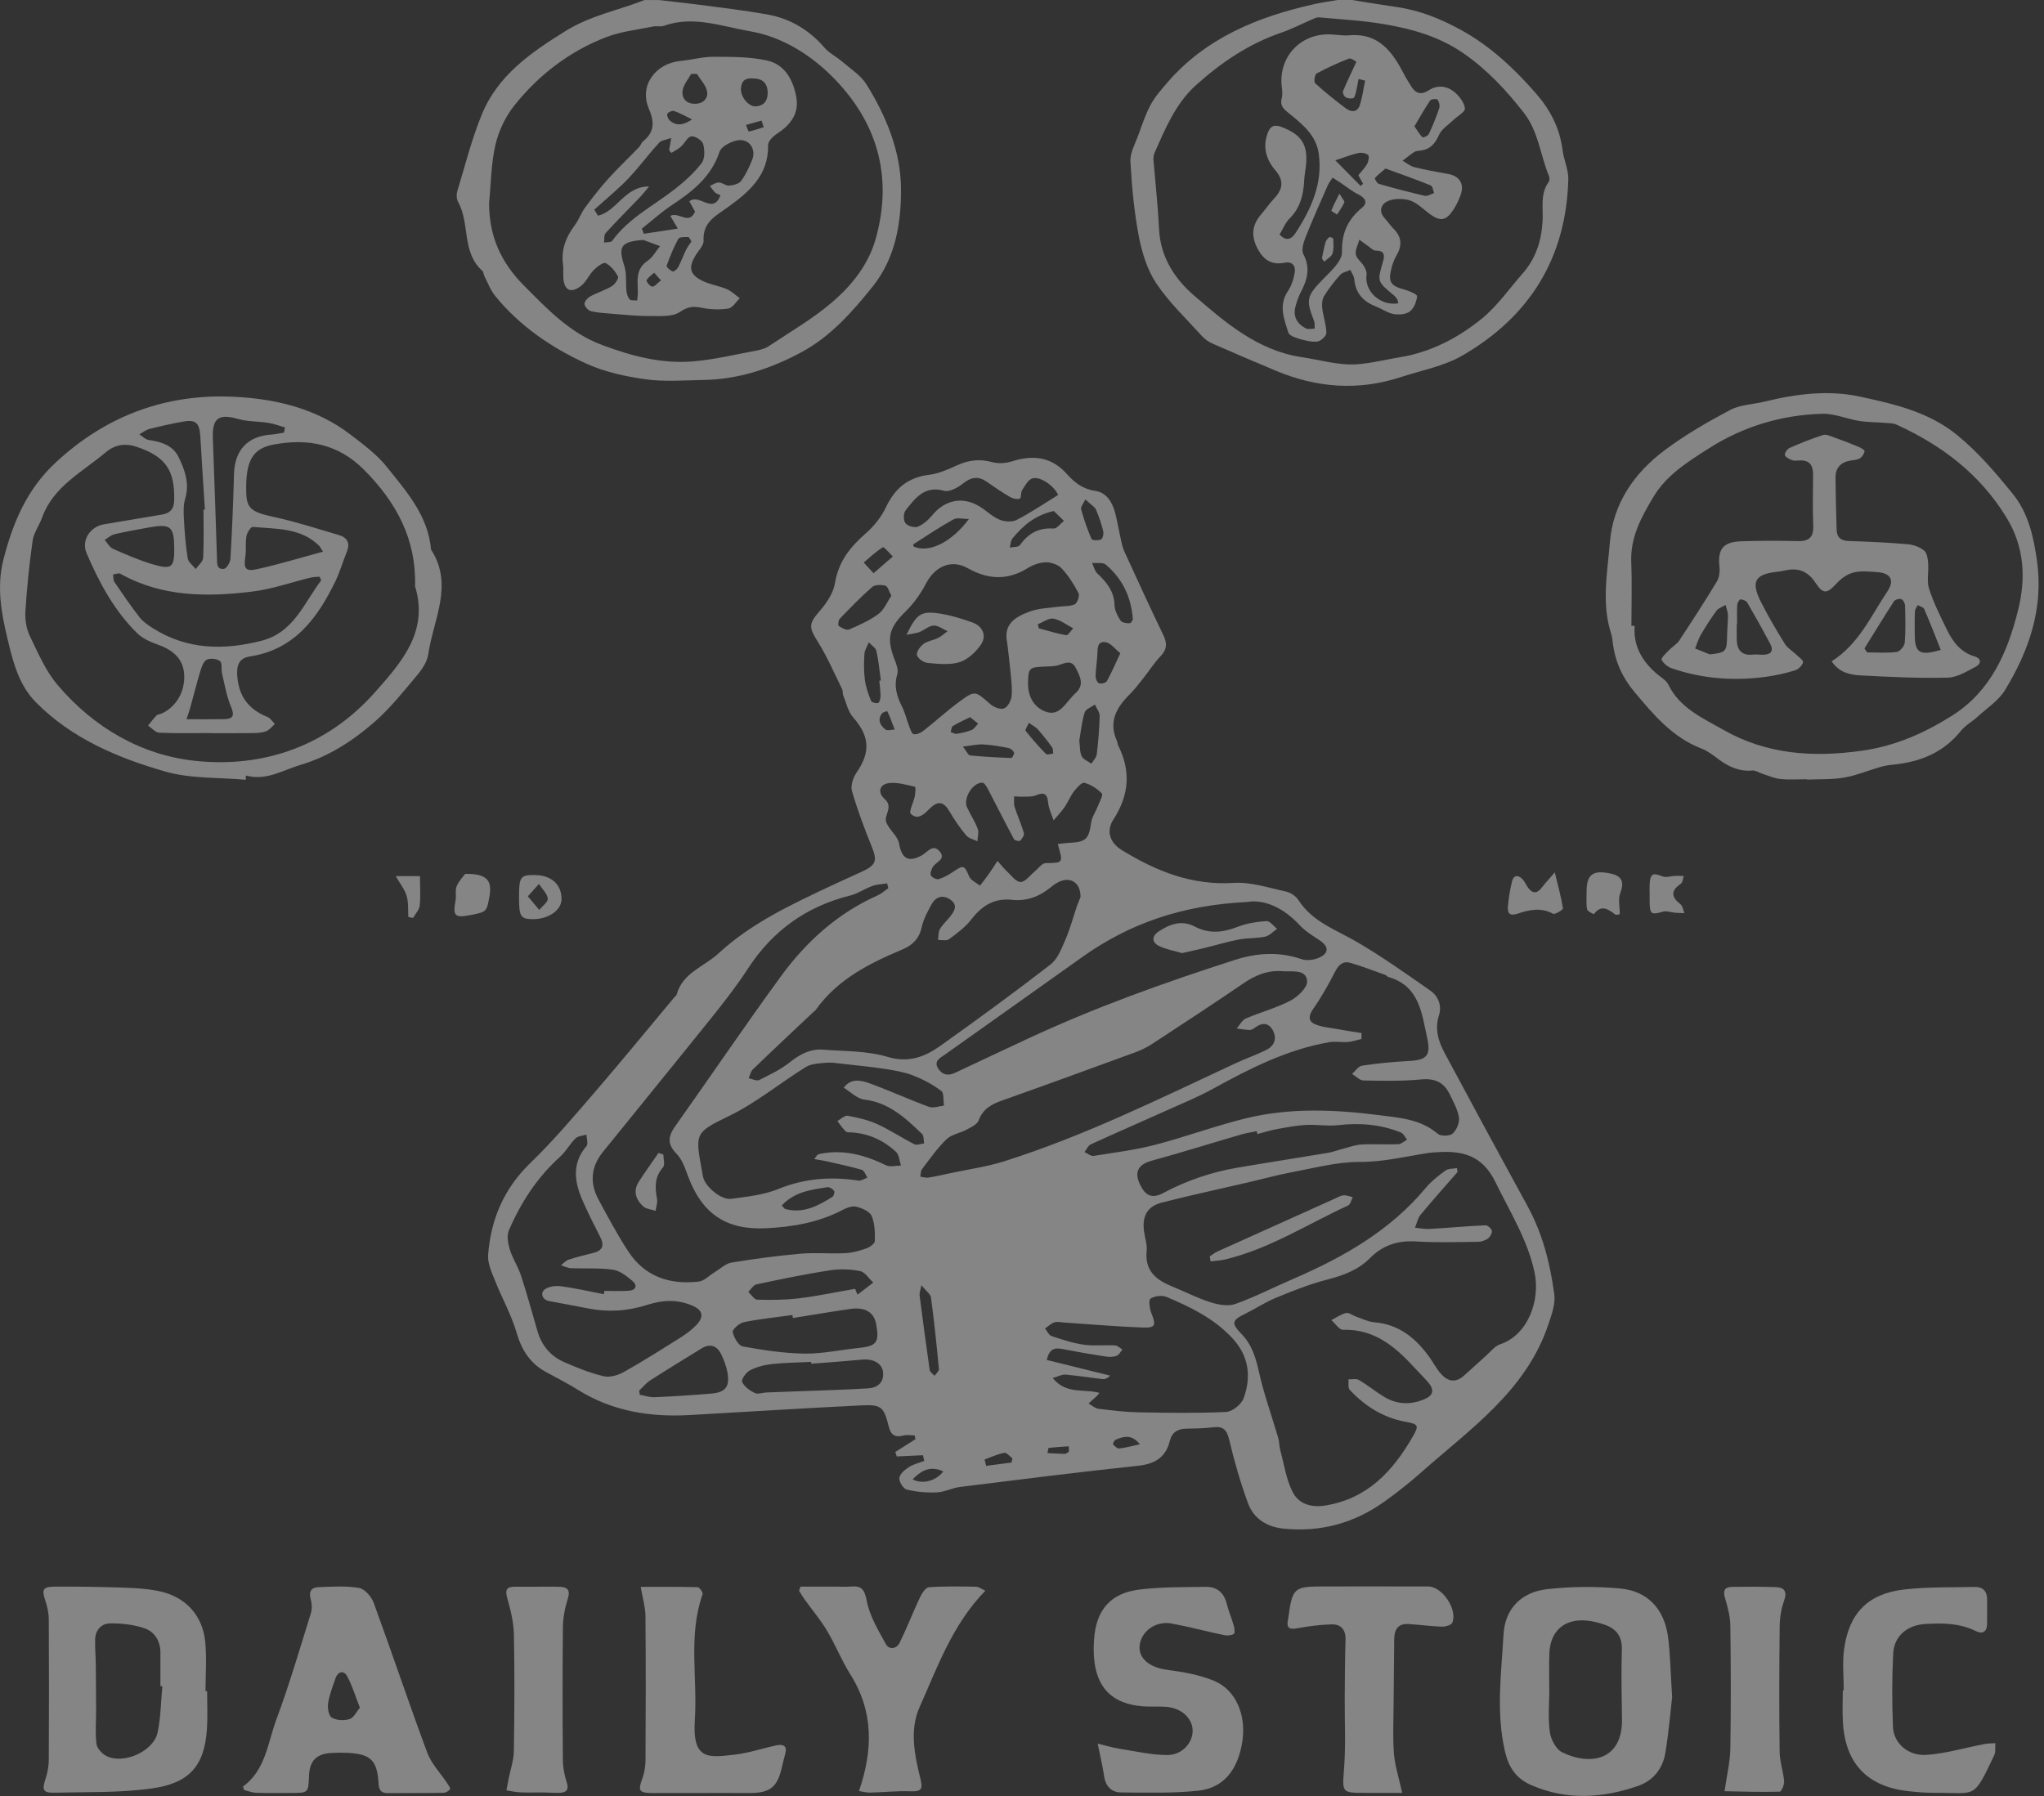 <svg width="66" height="58" viewBox="0 0 66 58" fill="none" xmlns="http://www.w3.org/2000/svg">
<rect x="0" y="0" width="66" height="58" fill="#333333" stroke="none"/>
<g opacity="0.4">
<g clip-path="url(#clip0)">
<path d="M30.847 23.695C30.797 23.685 30.744 23.657 30.694 23.642C30.745 23.657 30.798 23.685 30.847 23.695Z" fill="white"/>
<path d="M33.942 24.346C33.965 24.342 33.987 24.338 34.007 24.337C34.004 24.32 34.003 24.301 34.003 24.284C34.004 24.303 34.006 24.32 34.007 24.337C33.987 24.34 33.965 24.343 33.942 24.346Z" fill="white"/>
<path d="M31.583 26.963C31.575 27.032 31.561 27.103 31.558 27.17C31.561 27.103 31.575 27.032 31.583 26.963Z" fill="white"/>
<path d="M30.134 44.388C30.151 44.403 30.167 44.417 30.181 44.433C30.187 44.424 30.194 44.414 30.201 44.405C30.194 44.414 30.187 44.424 30.181 44.433C30.167 44.417 30.15 44.402 30.134 44.388Z" fill="white"/>
<path d="M31.909 28.244C32.012 28.099 32.107 27.948 32.205 27.8C32.107 27.948 32.012 28.098 31.909 28.244Z" fill="white"/>
<path d="M30.387 30.357C30.354 30.356 30.323 30.354 30.293 30.354C30.301 30.297 30.301 30.234 30.307 30.173C30.303 30.233 30.301 30.295 30.293 30.354C30.323 30.353 30.354 30.354 30.387 30.357Z" fill="white"/>
<path d="M30.263 44.319C30.251 44.335 30.237 44.351 30.223 44.369C30.237 44.351 30.25 44.335 30.263 44.319Z" fill="white"/>
<path d="M55.744 19.619C55.736 19.591 55.728 19.564 55.722 19.536C55.697 19.552 55.67 19.564 55.642 19.578C55.67 19.564 55.697 19.552 55.722 19.536C55.728 19.564 55.736 19.592 55.744 19.619Z" fill="white"/>
<path d="M50.017 55.61C50.015 55.553 50.013 55.497 50.012 55.44C50.013 55.496 50.015 55.553 50.017 55.61Z" fill="white"/>
<path d="M18.058 51.244C17.811 51.236 17.565 51.242 17.319 51.242C17.085 51.242 16.851 51.242 16.619 51.242C16.852 51.241 17.086 51.242 17.319 51.242C17.565 51.242 17.811 51.236 18.058 51.244Z" fill="white"/>
<path d="M53.267 28.544C53.261 28.647 53.266 28.751 53.266 28.854C53.266 28.945 53.264 29.035 53.266 29.126C53.264 29.035 53.266 28.945 53.266 28.854C53.267 28.751 53.263 28.647 53.267 28.544Z" fill="white"/>
<path d="M54.362 29.414C54.37 29.441 54.379 29.469 54.389 29.492C54.379 29.469 54.37 29.442 54.362 29.414Z" fill="white"/>
<path d="M15.572 8.744C15.614 8.782 15.613 8.866 15.643 8.924C15.755 9.139 15.841 9.377 15.992 9.561C16.788 10.536 17.811 11.233 18.939 11.746C19.531 12.014 20.199 12.161 20.849 12.249C21.459 12.334 22.087 12.281 22.707 12.271C23.847 12.254 24.908 11.9 25.892 11.367C26.824 10.862 27.526 10.068 28.185 9.245C28.927 8.315 29.101 7.179 29.093 6.083C29.083 4.89 28.617 3.75 27.978 2.725C27.795 2.432 27.468 2.227 27.197 1.993C27.013 1.834 26.779 1.721 26.623 1.54C26.128 0.965 25.514 0.599 24.775 0.466C24.049 0.337 23.312 0.251 22.58 0.154C22.148 0.097 21.714 0.053 21.281 0.001C21.125 0.001 20.969 0.001 20.813 0.001C19.965 0.335 19.07 0.499 18.262 1.001C17.13 1.704 16.071 2.437 15.554 3.705C15.228 4.505 15.016 5.35 14.765 6.179C14.733 6.282 14.741 6.429 14.793 6.522C15.179 7.218 14.902 8.147 15.572 8.744ZM15.998 4.675C16.102 4.224 16.324 3.762 16.612 3.401C17.404 2.411 18.399 1.648 19.59 1.194C20.065 1.013 20.587 0.96 21.089 0.856C21.201 0.833 21.332 0.872 21.437 0.834C22.389 0.493 23.312 0.856 24.22 1.01C25.213 1.179 26.116 1.731 26.824 2.426C28.315 3.889 28.856 5.687 28.268 7.739C28.037 8.545 27.51 9.206 26.894 9.739C26.263 10.286 25.523 10.71 24.825 11.178C24.721 11.248 24.59 11.29 24.463 11.314C23.776 11.442 23.091 11.609 22.399 11.669C21.376 11.76 20.401 11.501 19.442 11.142C18.396 10.751 17.676 9.985 16.913 9.217C16.16 8.456 15.795 7.614 15.792 6.568C15.854 5.936 15.856 5.289 15.998 4.675Z" fill="white"/>
<path d="M37.341 9.159C37.756 9.775 38.308 10.297 38.81 10.852C38.902 10.955 39.027 11.041 39.153 11.097C39.83 11.395 40.51 11.685 41.191 11.97C42.513 12.526 43.86 12.629 45.234 12.178C45.897 11.96 46.614 11.83 47.207 11.489C49.386 10.235 50.573 8.333 50.64 5.791C50.648 5.479 50.495 5.167 50.455 4.849C50.366 4.14 50.057 3.543 49.592 3.013C48.889 2.209 48.125 1.491 47.177 0.968C46.519 0.607 45.845 0.334 45.103 0.228C44.62 0.159 44.138 0.076 43.655 0C43.499 0 43.343 0 43.187 0C42.936 0.044 42.682 0.078 42.434 0.134C40.619 0.54 38.946 1.216 37.69 2.669C37.499 2.892 37.297 3.119 37.159 3.374C36.99 3.689 36.875 4.035 36.752 4.374C36.65 4.651 36.485 4.941 36.501 5.217C36.546 6.03 36.621 6.848 36.775 7.647C36.878 8.171 37.048 8.723 37.341 9.159ZM37.28 4.935C37.628 4.152 37.959 3.346 38.609 2.758C39.421 2.024 40.322 1.414 41.373 1.054C41.702 0.942 42.014 0.778 42.336 0.641C42.418 0.607 42.509 0.554 42.591 0.561C43.291 0.625 43.996 0.663 44.687 0.78C45.605 0.936 46.482 1.18 47.282 1.74C48.044 2.275 48.641 2.921 49.204 3.642C49.681 4.255 49.734 5.008 50.015 5.682C50.037 5.737 50.041 5.827 50.01 5.869C49.722 6.264 49.836 6.717 49.809 7.151C49.772 7.776 49.591 8.35 49.168 8.829C48.733 9.323 48.35 9.881 47.846 10.291C47.08 10.916 46.184 11.378 45.203 11.537C44.727 11.613 44.249 11.74 43.779 11.766C43.206 11.799 42.619 11.621 42.038 11.535C40.62 11.325 39.576 10.424 38.556 9.544C37.941 9.016 37.471 8.308 37.427 7.414C37.391 6.689 37.312 5.966 37.243 5.146C37.245 5.138 37.24 5.026 37.28 4.935Z" fill="white"/>
<path d="M50.187 41.796C50.054 40.804 49.811 39.838 49.321 38.946C48.425 37.309 47.536 35.667 46.655 34.022C46.451 33.641 46.318 33.245 46.463 32.791C46.563 32.481 46.444 32.172 46.185 31.991C45.412 31.451 44.64 30.903 43.826 30.426C43.147 30.028 42.379 29.777 41.922 29.062C41.84 28.932 41.664 28.822 41.511 28.789C40.956 28.669 40.385 28.477 39.831 28.513C38.486 28.599 37.335 28.134 36.233 27.46C35.837 27.219 35.706 26.844 35.954 26.461C36.46 25.68 36.521 24.9 36.106 24.075C36.083 24.03 36.085 23.972 36.064 23.925C35.788 23.314 36.046 22.853 36.471 22.43C36.635 22.268 36.775 22.081 36.92 21.9C37.104 21.669 37.262 21.413 37.466 21.201C37.683 20.978 37.694 20.777 37.561 20.504C37.129 19.613 36.719 18.708 36.304 17.808C36.256 17.704 36.23 17.587 36.203 17.473C36.135 17.169 36.085 16.86 36.007 16.559C35.916 16.215 35.727 15.903 35.361 15.852C34.962 15.795 34.697 15.583 34.45 15.309C33.955 14.752 33.357 14.681 32.676 14.899C32.48 14.961 32.238 14.98 32.043 14.925C31.628 14.81 31.257 14.861 30.875 15.039C30.596 15.169 30.3 15.296 29.999 15.334C29.322 15.418 28.899 15.766 28.611 16.374C28.461 16.689 28.226 16.988 27.962 17.219C27.457 17.66 27.074 18.131 26.961 18.83C26.91 19.149 26.692 19.474 26.47 19.73C26.11 20.144 26.11 20.253 26.409 20.729C26.713 21.212 26.939 21.746 27.194 22.26C27.222 22.315 27.201 22.393 27.225 22.45C27.323 22.692 27.381 22.976 27.544 23.163C28.079 23.768 28.117 24.287 27.657 24.951C27.546 25.112 27.46 25.374 27.51 25.547C27.686 26.155 27.909 26.752 28.148 27.34C28.33 27.792 28.294 27.936 27.838 28.146C27.507 28.298 27.177 28.446 26.848 28.6C25.558 29.208 24.267 29.805 23.197 30.792C22.733 31.221 22.042 31.412 21.849 32.118C21.839 32.152 21.799 32.177 21.774 32.207C20.933 33.212 20.104 34.229 19.248 35.222C18.561 36.019 17.882 36.827 17.127 37.556C16.271 38.383 15.85 39.376 15.761 40.524C15.739 40.795 15.878 41.09 15.984 41.358C16.206 41.919 16.511 42.456 16.678 43.031C16.842 43.593 17.11 44.021 17.618 44.302C17.971 44.497 18.332 44.676 18.672 44.89C19.776 45.577 20.988 45.769 22.259 45.699C24.113 45.596 25.965 45.474 27.819 45.386C28.461 45.354 28.539 45.435 28.697 46.069C28.767 46.346 28.901 46.429 29.172 46.36C29.286 46.331 29.413 46.355 29.534 46.355C29.542 46.396 29.551 46.437 29.559 46.479C29.342 46.616 29.125 46.753 28.909 46.89C28.924 46.939 28.94 46.987 28.956 47.035C29.238 47.023 29.52 47.009 29.802 46.996C29.816 47.057 29.829 47.12 29.843 47.18C29.674 47.244 29.492 47.285 29.344 47.382C29.214 47.466 29.051 47.603 29.04 47.731C29.027 47.852 29.169 48.08 29.28 48.106C29.595 48.181 29.929 48.211 30.253 48.195C30.507 48.183 30.752 48.05 31.008 48.019C32.913 47.782 34.818 47.541 36.728 47.339C37.279 47.282 37.639 47.077 37.773 46.533C37.845 46.245 38.037 46.142 38.317 46.137C38.603 46.133 38.89 46.129 39.17 46.093C39.499 46.051 39.615 46.178 39.691 46.499C39.855 47.19 40.053 47.876 40.296 48.542C40.479 49.042 40.901 49.309 41.436 49.365C42.637 49.49 43.73 49.19 44.707 48.49C45.108 48.203 45.498 47.896 45.866 47.57C47.459 46.156 49.276 44.927 49.998 42.766C50.105 42.453 50.229 42.106 50.187 41.796ZM43.605 31.095C43.987 31.206 44.36 31.352 44.735 31.486C44.771 31.499 44.796 31.541 44.831 31.552C45.831 31.839 45.908 32.72 46.084 33.526C46.209 34.095 46.065 34.235 45.484 34.265C44.982 34.29 44.478 34.34 43.981 34.415C43.862 34.432 43.766 34.589 43.658 34.681C43.781 34.756 43.903 34.892 44.028 34.893C44.65 34.906 45.276 34.918 45.894 34.859C46.338 34.817 46.627 34.959 46.811 35.339C46.929 35.584 47.071 35.834 47.11 36.094C47.133 36.259 47.029 36.498 46.901 36.612C46.808 36.694 46.521 36.697 46.424 36.615C45.87 36.141 45.202 36.099 44.529 36.013C43.09 35.83 41.653 35.77 40.235 36.114C39.245 36.356 38.283 36.716 37.296 36.972C36.646 37.14 35.974 37.224 35.31 37.329C35.221 37.343 35.116 37.249 35.018 37.206C35.085 37.121 35.135 36.997 35.222 36.956C36.035 36.584 36.855 36.228 37.67 35.862C38.177 35.634 38.695 35.423 39.18 35.155C40.365 34.5 41.567 33.894 42.916 33.657C43.112 33.623 43.321 33.666 43.522 33.651C43.67 33.638 43.815 33.587 43.962 33.554C43.962 33.49 43.962 33.426 43.964 33.362C43.703 33.32 43.441 33.281 43.181 33.233C42.933 33.188 42.669 33.172 42.446 33.069C42.242 32.974 42.25 32.801 42.398 32.589C42.668 32.204 42.9 31.789 43.115 31.369C43.229 31.146 43.377 31.029 43.605 31.095ZM45.434 36.805C45.34 36.856 45.247 36.947 45.152 36.952C44.757 36.967 44.361 36.939 43.967 36.961C43.753 36.973 43.542 37.054 43.332 37.108C43.184 37.145 43.039 37.204 42.889 37.229C41.907 37.393 40.923 37.544 39.941 37.712C39.106 37.856 38.316 38.126 37.563 38.526C37.182 38.729 36.969 38.608 36.794 38.216C36.621 37.826 36.774 37.597 37.192 37.483C38.152 37.221 39.103 36.922 40.059 36.643C40.229 36.593 40.407 36.566 40.58 36.531C40.588 36.562 40.596 36.593 40.603 36.624C40.812 36.569 41.018 36.502 41.229 36.464C41.542 36.406 41.857 36.347 42.173 36.329C42.518 36.311 42.869 36.376 43.21 36.336C43.909 36.255 44.584 36.312 45.236 36.574C45.32 36.607 45.368 36.725 45.434 36.805ZM40.27 29.129C40.826 29.035 41.442 29.314 41.968 29.88C42.15 30.077 42.392 30.22 42.616 30.371C42.911 30.57 42.917 30.786 42.587 30.93C42.423 31.001 42.192 31.033 42.029 30.976C41.305 30.727 40.589 30.771 39.885 30.997C37.6 31.73 35.344 32.537 33.167 33.554C32.394 33.916 31.62 34.276 30.849 34.641C30.629 34.745 30.445 34.728 30.303 34.521C30.131 34.27 30.353 34.17 30.502 34.064C31.981 33.01 33.467 31.965 34.943 30.909C36.474 29.818 38.174 29.232 40.27 29.129ZM28.566 25.804C28.323 25.588 28.399 25.323 28.719 25.288C28.99 25.259 29.275 25.349 29.55 25.41C29.568 25.415 29.559 25.616 29.537 25.72C29.498 25.917 29.338 26.214 29.409 26.282C29.646 26.509 29.858 26.275 30.03 26.105C30.301 25.839 30.484 25.901 30.663 26.211C30.819 26.48 30.998 26.738 31.196 26.977C31.237 27.025 31.296 27.058 31.361 27.086C31.427 27.114 31.497 27.137 31.56 27.169C31.563 27.102 31.577 27.03 31.584 26.961C31.592 26.893 31.594 26.827 31.572 26.77C31.482 26.528 31.334 26.31 31.226 26.074C31.093 25.782 31.407 25.268 31.722 25.276C31.786 25.277 31.862 25.411 31.907 25.497C32.186 26.03 32.456 26.57 32.742 27.102C32.765 27.144 32.913 27.177 32.94 27.15C33.003 27.086 33.081 26.969 33.061 26.901C32.978 26.617 32.854 26.345 32.763 26.063C32.729 25.957 32.749 25.834 32.745 25.719C32.849 25.722 32.953 25.733 33.058 25.728C33.184 25.723 33.323 25.736 33.435 25.689C33.691 25.581 33.816 25.611 33.844 25.921C33.861 26.116 33.959 26.303 34.02 26.494C34.14 26.35 34.273 26.213 34.379 26.06C34.489 25.901 34.558 25.712 34.676 25.56C34.767 25.441 34.932 25.257 35.015 25.28C35.222 25.337 35.428 25.468 35.578 25.625C35.626 25.677 35.501 25.899 35.447 26.04C35.378 26.216 35.26 26.383 35.233 26.564C35.157 27.097 35.068 27.194 34.519 27.219C34.408 27.223 34.299 27.242 34.156 27.258C34.334 27.881 34.334 27.864 33.763 27.873C33.643 27.875 33.524 28.051 33.406 28.148C33.256 28.27 33.105 28.483 32.955 28.483C32.807 28.483 32.654 28.271 32.514 28.14C32.459 28.089 32.408 28.033 32.358 27.975C32.308 27.917 32.26 27.858 32.21 27.802C32.111 27.95 32.016 28.101 31.913 28.246C31.828 28.368 31.733 28.485 31.642 28.603C31.522 28.505 31.348 28.43 31.294 28.304C31.14 27.944 31.114 27.925 30.791 28.145C30.644 28.245 30.482 28.337 30.314 28.39C30.244 28.412 30.1 28.343 30.059 28.274C30.025 28.215 30.072 28.089 30.114 28.009C30.203 27.838 30.569 27.753 30.335 27.488C30.12 27.242 29.944 27.524 29.768 27.621C29.327 27.866 29.115 27.725 29.03 27.239C28.988 26.994 28.709 26.801 28.617 26.554C28.528 26.327 28.862 26.068 28.566 25.804ZM28.488 23.029C28.502 23.012 28.533 23.009 28.644 22.962C28.661 22.996 28.698 23.065 28.726 23.135C28.782 23.275 28.835 23.419 28.889 23.561C28.786 23.562 28.65 23.607 28.588 23.558C28.421 23.423 28.318 23.242 28.488 23.029ZM30.696 23.642C30.702 23.625 30.705 23.606 30.71 23.587C30.722 23.529 30.732 23.469 30.766 23.448C30.934 23.344 31.118 23.263 31.323 23.16C31.427 23.244 31.506 23.306 31.584 23.369C31.516 23.439 31.458 23.539 31.374 23.575C31.223 23.637 31.058 23.671 30.895 23.696C30.88 23.699 30.864 23.698 30.847 23.695C30.799 23.685 30.746 23.657 30.696 23.642ZM31.748 24.041C32.02 24.055 32.289 24.103 32.556 24.155C32.628 24.169 32.712 24.234 32.742 24.3C32.76 24.34 32.685 24.479 32.656 24.479C32.211 24.463 31.765 24.44 31.323 24.396C31.263 24.39 31.216 24.27 31.092 24.111C31.366 24.08 31.558 24.032 31.748 24.041ZM33.222 23.342C33.357 23.441 33.454 23.487 33.518 23.561C33.679 23.745 33.83 23.938 33.972 24.136C33.998 24.173 34 24.231 34.003 24.286C34.005 24.304 34.006 24.322 34.008 24.339C33.987 24.34 33.965 24.343 33.942 24.348C33.873 24.36 33.8 24.376 33.774 24.348C33.541 24.111 33.322 23.861 33.117 23.601C33.092 23.568 33.175 23.45 33.222 23.342ZM34.85 23.915C34.898 23.642 34.929 23.316 35.023 23.009C35.055 22.899 35.239 22.837 35.355 22.753C35.408 22.876 35.511 23.002 35.508 23.124C35.498 23.539 35.462 23.953 35.413 24.365C35.4 24.47 35.3 24.563 35.241 24.663C35.133 24.585 34.982 24.529 34.929 24.423C34.862 24.292 34.876 24.12 34.85 23.915ZM29.143 30.66C29.476 30.52 29.685 30.303 29.765 29.932C29.818 29.684 29.949 29.448 30.07 29.221C30.209 28.962 30.437 28.878 30.688 29.054C30.947 29.235 30.811 29.436 30.665 29.618C30.558 29.749 30.427 29.865 30.346 30.01C30.32 30.058 30.311 30.114 30.304 30.175C30.298 30.236 30.3 30.297 30.29 30.356C30.32 30.354 30.351 30.356 30.384 30.359C30.481 30.365 30.582 30.378 30.641 30.334C30.898 30.142 31.168 29.946 31.361 29.695C31.708 29.249 32.101 28.996 32.688 29.06C33.144 29.11 33.557 28.956 33.916 28.664C34.006 28.591 34.103 28.519 34.207 28.472C34.581 28.304 34.9 28.517 34.889 28.976C34.864 29.037 34.815 29.141 34.778 29.25C34.653 29.615 34.555 29.992 34.402 30.346C34.277 30.633 34.151 30.97 33.919 31.149C32.762 32.046 31.58 32.908 30.387 33.758C29.879 34.12 29.358 34.34 28.659 34.131C28.001 33.934 27.276 33.952 26.579 33.898C26.174 33.867 25.839 34.039 25.516 34.296C25.218 34.535 24.861 34.706 24.515 34.878C24.431 34.92 24.29 34.843 24.175 34.823C24.218 34.727 24.237 34.605 24.309 34.536C24.953 33.914 25.606 33.303 26.258 32.688C26.286 32.662 26.322 32.64 26.344 32.609C27.047 31.622 28.075 31.11 29.143 30.66ZM35.737 22.001C35.706 22.057 35.551 22.092 35.483 22.064C35.423 22.039 35.375 21.911 35.377 21.83C35.381 21.599 35.423 21.368 35.433 21.137C35.441 20.936 35.43 20.692 35.707 20.741C35.868 20.77 35.999 20.953 36.175 21.094C36.007 21.456 35.886 21.736 35.737 22.001ZM35.709 18.236C36.219 18.675 36.523 19.238 36.58 20.001C36.574 20.009 36.531 20.124 36.481 20.127C36.379 20.133 36.228 20.108 36.183 20.041C36.086 19.895 35.993 19.712 35.988 19.542C35.977 19.093 35.729 18.8 35.43 18.516C35.344 18.435 35.316 18.293 35.263 18.178C35.414 18.194 35.615 18.153 35.709 18.236ZM35.046 16.128C35.239 16.31 35.35 16.369 35.389 16.458C35.487 16.683 35.565 16.918 35.623 17.157C35.643 17.238 35.607 17.395 35.553 17.42C35.465 17.461 35.266 17.453 35.246 17.408C35.112 17.097 34.998 16.776 34.909 16.449C34.887 16.372 34.984 16.263 35.046 16.128ZM34.723 22.39C34.656 22.449 34.599 22.522 34.539 22.589C34.327 22.831 34.14 23.133 33.738 22.973C33.389 22.834 33.192 22.499 33.195 22.07C33.2 21.576 33.231 21.546 33.722 21.527C33.877 21.521 34.039 21.523 34.184 21.479C34.397 21.413 34.599 21.292 34.744 21.585C34.882 21.859 35.021 22.128 34.723 22.39ZM33.512 20.158C33.682 20.093 33.866 19.951 34.019 19.979C34.242 20.02 34.443 20.182 34.653 20.292C34.577 20.37 34.488 20.523 34.425 20.512C34.126 20.462 33.836 20.369 33.541 20.291C33.531 20.249 33.521 20.203 33.512 20.158ZM29.239 16.485C29.55 16.093 29.848 15.672 30.487 15.85C30.66 15.898 30.931 15.744 31.101 15.61C31.368 15.399 31.599 15.371 31.873 15.565C32.115 15.736 32.363 15.903 32.618 16.053C32.707 16.104 32.843 16.134 32.932 16.103C32.982 16.085 32.953 15.905 33.005 15.827C33.099 15.683 33.203 15.484 33.34 15.448C33.618 15.374 34.07 15.733 34.165 15.986C33.693 16.276 33.272 16.563 32.823 16.793C32.674 16.868 32.43 16.848 32.267 16.779C32.034 16.68 31.843 16.485 31.623 16.351C31.081 16.023 30.506 16.146 30.105 16.636C29.979 16.789 29.813 16.935 29.635 17.009C29.528 17.052 29.306 16.987 29.236 16.895C29.166 16.806 29.169 16.573 29.239 16.485ZM34.354 16.821C34.242 16.909 34.125 17.077 34.02 17.069C33.541 17.037 33.203 17.222 32.933 17.606C32.885 17.674 32.717 17.66 32.604 17.684C32.632 17.584 32.632 17.459 32.693 17.386C33.028 16.984 33.41 16.639 34.029 16.503C34.117 16.591 34.235 16.706 34.354 16.821ZM31.285 16.762C30.718 17.525 29.979 17.874 29.494 17.646C29.494 17.623 29.484 17.582 29.495 17.575C29.922 17.302 30.345 17.018 30.788 16.773C30.905 16.706 31.09 16.762 31.285 16.762ZM29.246 19.742C29.508 19.485 29.732 19.17 29.902 18.842C30.186 18.295 30.713 18.049 31.245 18.348C31.909 18.722 32.536 18.75 33.191 18.343C33.361 18.237 33.579 18.162 33.777 18.159C33.948 18.158 34.168 18.236 34.282 18.357C34.5 18.591 34.678 18.872 34.826 19.157C34.868 19.24 34.786 19.478 34.703 19.516C34.536 19.591 34.329 19.569 34.14 19.597C33.849 19.639 33.543 19.644 33.272 19.742C32.818 19.906 32.386 20.129 32.522 20.757C32.559 21.078 32.601 21.398 32.631 21.719C32.654 21.976 32.692 22.24 32.662 22.492C32.646 22.634 32.534 22.837 32.419 22.878C32.3 22.92 32.088 22.839 31.977 22.74C31.488 22.31 31.486 22.287 30.981 22.658C30.577 22.954 30.206 23.296 29.812 23.604C29.729 23.67 29.604 23.723 29.506 23.712C29.45 23.706 29.398 23.564 29.364 23.475C29.28 23.258 29.23 23.027 29.127 22.822C28.957 22.486 28.857 22.16 28.973 21.777C29.015 21.636 28.945 21.449 28.885 21.298C28.613 20.599 28.708 20.269 29.246 19.742ZM28.511 17.673C28.544 17.652 28.72 17.866 28.829 17.972C28.639 18.137 28.447 18.303 28.207 18.512C28.059 18.349 27.975 18.258 27.889 18.166C28.093 17.996 28.287 17.808 28.511 17.673ZM27.418 20.328C27.334 20.364 27.181 20.28 27.083 20.216C27.053 20.197 27.067 20.032 27.114 19.984C27.454 19.631 27.796 19.277 28.163 18.956C28.254 18.877 28.458 18.881 28.592 18.916C28.666 18.934 28.703 19.095 28.782 19.238C28.647 19.439 28.55 19.689 28.369 19.825C28.084 20.035 27.749 20.188 27.418 20.328ZM28.126 22.633C28.039 22.416 27.956 22.188 27.927 21.958C27.891 21.683 27.894 21.401 27.911 21.125C27.919 20.996 28.003 20.871 28.053 20.744C28.137 20.837 28.273 20.916 28.298 21.022C28.369 21.335 28.397 21.658 28.443 21.976C28.425 21.978 28.408 21.981 28.393 21.983C28.407 22.149 28.432 22.316 28.432 22.483C28.432 22.559 28.401 22.686 28.355 22.701C28.29 22.723 28.145 22.683 28.126 22.633ZM19.494 44.445C19.056 44.341 18.63 44.171 18.217 43.989C17.78 43.797 17.49 43.454 17.355 42.989C17.18 42.392 17.018 41.79 16.825 41.199C16.729 40.907 16.552 40.644 16.461 40.351C16.402 40.157 16.358 39.905 16.432 39.733C16.82 38.832 17.347 38.021 18.086 37.355C18.276 37.185 18.399 36.944 18.583 36.764C18.664 36.685 18.817 36.68 18.937 36.643C18.94 36.769 18.998 36.941 18.937 37.012C18.459 37.572 18.547 38.165 18.809 38.767C18.986 39.17 19.185 39.563 19.385 39.956C19.528 40.239 19.444 40.394 19.145 40.466C18.88 40.529 18.616 40.597 18.359 40.681C18.267 40.711 18.195 40.8 18.113 40.862C18.222 40.895 18.329 40.951 18.438 40.956C18.889 40.974 19.346 40.942 19.79 41.004C20.012 41.035 20.232 41.207 20.414 41.361C20.599 41.519 20.537 41.67 20.289 41.685C20.03 41.701 19.771 41.689 19.513 41.689C19.508 41.724 19.505 41.76 19.5 41.796C19.047 41.709 18.594 41.604 18.137 41.541C17.966 41.517 17.749 41.536 17.61 41.626C17.426 41.746 17.506 41.974 17.724 42.016C18.142 42.097 18.563 42.17 18.981 42.253C19.631 42.383 20.27 42.343 20.902 42.139C21.385 41.983 21.87 41.957 22.347 42.161C22.694 42.309 22.744 42.517 22.488 42.788C22.347 42.936 22.179 43.065 22.004 43.176C21.39 43.563 20.776 43.953 20.144 44.308C19.957 44.413 19.69 44.492 19.494 44.445ZM22.949 45.007C22.343 45.057 21.735 45.096 21.127 45.122C20.972 45.128 20.816 45.072 20.66 45.044C20.652 44.999 20.645 44.955 20.637 44.91C20.755 44.798 20.861 44.665 20.997 44.578C21.543 44.227 22.095 43.89 22.647 43.55C22.926 43.379 23.15 43.451 23.288 43.737C23.377 43.922 23.453 44.12 23.489 44.321C23.57 44.79 23.428 44.968 22.949 45.007ZM23.077 41.084C22.904 41.188 22.742 41.366 22.561 41.388C21.63 41.495 20.824 41.232 20.291 40.419C19.935 39.878 19.63 39.303 19.322 38.732C19.037 38.2 19.082 37.678 19.466 37.204C20.663 35.72 21.872 34.243 23.065 32.754C23.445 32.278 23.818 31.792 24.15 31.282C24.945 30.058 26.038 29.272 27.454 28.92C27.7 28.859 27.922 28.7 28.165 28.613C28.316 28.558 28.485 28.555 28.645 28.528C28.658 28.58 28.67 28.631 28.683 28.683C28.569 28.761 28.464 28.859 28.34 28.915C27.046 29.492 26.029 30.412 25.209 31.538C24.047 33.13 22.942 34.764 21.802 36.371C21.573 36.694 21.538 36.945 21.842 37.256C22.023 37.44 22.12 37.72 22.212 37.973C22.662 39.191 23.439 39.73 24.736 39.666C25.597 39.624 26.437 39.479 27.215 39.071C27.346 39.002 27.526 38.937 27.657 38.971C27.839 39.018 28.082 39.122 28.145 39.269C28.249 39.512 28.256 39.808 28.248 40.079C28.245 40.165 28.079 40.281 27.965 40.32C27.749 40.396 27.518 40.46 27.29 40.471C26.812 40.494 26.327 40.446 25.849 40.488C25.106 40.553 24.362 40.652 23.626 40.773C23.431 40.803 23.258 40.974 23.077 41.084ZM25.244 38.93C25.658 38.483 26.193 38.423 26.712 38.341C26.78 38.33 26.885 38.395 26.933 38.456C26.96 38.489 26.925 38.623 26.88 38.651C26.414 38.943 25.934 39.202 25.352 39.042C25.323 39.035 25.301 38.989 25.244 38.93ZM28.198 41.42C28.028 41.55 27.859 41.679 27.689 41.81C27.663 41.748 27.638 41.685 27.611 41.622C27.006 41.726 26.405 41.854 25.795 41.929C25.352 41.983 24.9 41.985 24.452 41.972C24.353 41.969 24.259 41.809 24.162 41.721C24.25 41.637 24.326 41.5 24.427 41.478C25.209 41.311 25.993 41.149 26.782 41.026C27.105 40.976 27.449 40.985 27.769 41.048C27.931 41.079 28.056 41.291 28.198 41.42ZM23.659 43.016C23.642 42.934 23.874 42.729 24.017 42.699C24.535 42.594 25.064 42.541 25.588 42.468C25.592 42.501 25.597 42.534 25.602 42.565C26.225 42.467 26.846 42.358 27.471 42.27C27.944 42.205 28.224 42.386 28.293 42.769C28.399 43.36 28.305 43.474 27.703 43.535C27.127 43.593 26.551 43.723 25.976 43.714C25.31 43.705 24.641 43.602 23.985 43.482C23.844 43.457 23.695 43.193 23.659 43.016ZM28.026 44.837C27.192 44.887 26.355 44.908 25.519 44.94C25.262 44.949 25.004 44.957 24.747 44.969C24.619 44.975 24.466 45.035 24.367 44.985C24.206 44.905 24.031 44.778 23.963 44.626C23.928 44.55 24.092 44.319 24.215 44.255C24.427 44.146 24.675 44.079 24.914 44.053C25.338 44.006 25.765 44.004 26.193 43.982C26.194 44.003 26.196 44.023 26.197 44.041C26.751 43.998 27.303 43.959 27.856 43.907C28.198 43.876 28.483 44.034 28.513 44.307C28.55 44.657 28.326 44.818 28.026 44.837ZM29.525 36.953C29.121 36.747 28.74 36.492 28.329 36.304C28.029 36.169 27.699 36.092 27.375 36.033C27.276 36.014 27.151 36.142 27.038 36.203C27.127 36.317 27.206 36.443 27.312 36.54C27.359 36.582 27.462 36.565 27.538 36.573C28.076 36.618 28.544 36.838 28.932 37.198C29.034 37.293 29.041 37.491 29.091 37.641C28.931 37.641 28.744 37.695 28.613 37.633C27.945 37.309 27.264 37.115 26.517 37.256C26.48 37.263 26.441 37.271 26.406 37.288C26.386 37.298 26.375 37.326 26.292 37.432C26.462 37.461 26.581 37.477 26.696 37.504C27.075 37.591 27.456 37.67 27.827 37.779C27.905 37.803 27.95 37.943 28.009 38.031C27.911 38.065 27.806 38.14 27.716 38.126C26.827 37.99 25.976 38.054 25.126 38.4C24.657 38.592 24.123 38.645 23.612 38.715C23.294 38.759 22.797 38.346 22.708 38.032C22.701 38.007 22.697 37.981 22.692 37.956C22.452 36.616 22.377 36.601 23.529 36.046C24.41 35.621 25.184 34.977 26.021 34.458C26.197 34.349 26.447 34.343 26.665 34.321C26.829 34.304 26.999 34.332 27.166 34.351C27.64 34.404 28.115 34.45 28.588 34.522C28.893 34.569 29.205 34.624 29.49 34.734C29.808 34.859 30.12 35.024 30.392 35.23C30.487 35.302 30.454 35.542 30.481 35.706C30.318 35.723 30.134 35.796 29.997 35.745C29.342 35.505 28.708 35.213 28.053 34.976C27.78 34.878 27.465 34.822 27.244 35.127C27.463 35.26 27.672 35.481 27.905 35.509C28.704 35.606 29.239 36.106 29.773 36.621C29.835 36.68 29.819 36.822 29.84 36.925C29.732 36.938 29.604 36.994 29.525 36.953ZM29.692 41.821C29.684 41.763 29.713 41.701 29.752 41.506C29.907 41.698 30.047 41.791 30.061 41.902C30.164 42.669 30.244 43.438 30.317 44.208C30.32 44.243 30.298 44.28 30.268 44.318C30.255 44.336 30.237 44.355 30.222 44.375C30.214 44.385 30.206 44.394 30.198 44.403C30.191 44.413 30.184 44.422 30.178 44.431C30.164 44.416 30.148 44.4 30.131 44.386C30.081 44.341 30.027 44.296 30.019 44.244C29.904 43.44 29.796 42.63 29.692 41.821ZM29.47 47.776C29.801 47.425 30.102 47.352 30.457 47.519C30.231 47.823 29.794 47.946 29.47 47.776ZM30.688 37.887C30.448 37.939 30.209 37.993 29.968 38.031C29.888 38.043 29.801 38.01 29.716 37.998C29.734 37.915 29.726 37.815 29.773 37.755C30.025 37.426 30.264 37.079 30.562 36.792C30.725 36.635 30.997 36.596 31.209 36.482C31.354 36.404 31.552 36.315 31.6 36.184C31.739 35.807 32.018 35.66 32.366 35.537C33.806 35.027 35.243 34.502 36.677 33.977C36.858 33.909 37.037 33.822 37.198 33.716C38.182 33.072 39.167 32.428 40.139 31.764C40.539 31.489 40.953 31.315 41.472 31.368C41.475 31.368 41.48 31.368 41.484 31.368C41.779 31.377 42.189 31.315 42.206 31.692C42.216 31.896 41.902 32.193 41.667 32.316C41.21 32.554 40.7 32.688 40.224 32.893C40.103 32.946 40.029 33.105 39.933 33.214C40.075 33.231 40.217 33.259 40.36 33.262C40.418 33.264 40.482 33.217 40.533 33.18C40.772 33.005 40.985 33.036 41.112 33.298C41.241 33.565 41.13 33.791 40.876 33.914C40.55 34.073 40.206 34.192 39.878 34.346C37.432 35.486 35.012 36.685 32.43 37.502C31.867 37.68 31.271 37.762 30.688 37.887ZM32.662 47.232C32.389 47.268 32.115 47.303 31.842 47.339C31.825 47.271 31.809 47.202 31.792 47.134C32.002 47.057 32.21 46.961 32.428 46.918C32.501 46.904 32.603 47.032 32.692 47.096C32.681 47.141 32.671 47.187 32.662 47.232ZM34.396 46.951C34.206 46.95 34.014 46.935 33.824 46.926C33.836 46.868 33.842 46.763 33.863 46.761C34.078 46.734 34.293 46.722 34.51 46.708C34.511 46.764 34.514 46.82 34.516 46.876C34.475 46.901 34.435 46.951 34.396 46.951ZM36.141 46.778C36.078 46.786 35.994 46.705 35.94 46.645C35.925 46.632 35.978 46.514 36.022 46.496C36.284 46.382 36.549 46.315 36.805 46.642C36.584 46.689 36.364 46.752 36.141 46.778ZM40.154 45.16C40.083 45.354 39.792 45.588 39.593 45.598C38.651 45.643 37.706 45.627 36.763 45.61C36.331 45.602 35.899 45.549 35.469 45.495C35.356 45.481 35.255 45.384 35.149 45.325C35.236 45.247 35.324 45.17 35.409 45.091C35.436 45.068 35.456 45.036 35.501 44.983C35.012 44.84 34.432 45.047 33.992 44.503C34.168 44.453 34.29 44.383 34.404 44.392C34.803 44.427 35.199 44.492 35.598 44.536C35.679 44.545 35.767 44.512 35.843 44.424C35.166 44.257 34.489 44.088 33.799 43.918C33.895 43.51 34.098 43.525 34.332 43.571C34.789 43.66 35.249 43.739 35.709 43.809C35.821 43.826 35.95 43.825 36.055 43.786C36.133 43.756 36.181 43.653 36.244 43.583C36.164 43.536 36.088 43.454 36.005 43.449C35.668 43.432 35.325 43.472 34.995 43.426C34.641 43.376 34.294 43.26 33.955 43.148C33.867 43.118 33.813 42.989 33.742 42.905C33.842 42.836 33.934 42.744 34.045 42.705C34.136 42.674 34.249 42.704 34.352 42.71C35.2 42.766 36.049 42.841 36.897 42.872C37.315 42.888 37.335 42.797 37.176 42.403C37.118 42.258 37.084 41.979 37.151 41.937C37.284 41.851 37.522 41.823 37.669 41.885C38.448 42.211 39.206 42.582 39.796 43.22C40.327 43.792 40.411 44.462 40.154 45.16ZM48.435 43.415C48.266 43.471 48.133 43.649 47.99 43.776C47.748 43.99 47.514 44.213 47.272 44.425C46.965 44.696 46.702 44.592 46.477 44.308C46.365 44.166 46.279 44.004 46.175 43.856C45.732 43.229 45.186 42.769 44.377 42.702C44.176 42.685 43.982 42.585 43.786 42.52C43.677 42.482 43.557 42.381 43.465 42.403C43.298 42.442 43.147 42.552 42.989 42.633C43.115 42.743 43.243 42.949 43.366 42.945C44.388 42.914 45.061 43.499 45.688 44.185C45.828 44.338 45.978 44.483 46.114 44.64C46.321 44.882 46.287 45.061 45.995 45.186C45.551 45.376 45.105 45.361 44.687 45.106C44.41 44.938 44.158 44.729 43.879 44.566C43.794 44.514 43.656 44.55 43.542 44.545C43.553 44.661 43.519 44.816 43.581 44.883C44.071 45.407 44.656 45.78 45.371 45.913C45.802 45.992 45.828 46.028 45.616 46.396C44.971 47.517 44.148 48.406 42.783 48.621C42.326 48.693 41.932 48.562 41.742 48.189C41.531 47.778 41.464 47.294 41.341 46.839C41.305 46.705 41.31 46.56 41.271 46.427C41.065 45.722 40.812 45.029 40.653 44.313C40.549 43.843 40.424 43.422 40.078 43.069C39.746 42.729 39.785 42.633 40.206 42.428C40.544 42.262 40.861 42.05 41.207 41.908C41.742 41.689 42.284 41.472 42.842 41.327C43.371 41.191 43.854 41.018 44.246 40.622C44.653 40.21 45.145 40.054 45.733 40.092C46.393 40.134 47.057 40.111 47.72 40.104C47.831 40.103 47.955 40.062 48.044 39.998C48.114 39.947 48.186 39.824 48.172 39.749C48.158 39.676 48.033 39.565 47.96 39.57C47.36 39.598 46.761 39.654 46.16 39.688C46.005 39.697 45.847 39.662 45.69 39.648C45.747 39.507 45.777 39.343 45.869 39.231C46.257 38.762 46.663 38.31 47.063 37.85C47.057 37.808 47.052 37.766 47.046 37.723C46.92 37.747 46.766 37.734 46.672 37.803C46.443 37.97 46.212 38.152 46.031 38.369C44.883 39.746 43.38 40.599 41.768 41.296C41.141 41.567 40.53 41.882 39.888 42.111C39.654 42.195 39.336 42.135 39.083 42.055C38.665 41.922 38.271 41.717 37.862 41.551C37.34 41.342 36.961 41.049 37.025 40.402C37.047 40.19 36.964 39.967 36.938 39.749C36.878 39.264 37.05 38.955 37.521 38.835C38.438 38.601 39.364 38.403 40.285 38.188C40.764 38.077 41.239 37.945 41.723 37.854C42.446 37.72 43.175 37.521 43.9 37.524C44.665 37.527 45.384 37.349 46.12 37.234C46.196 37.221 46.276 37.22 46.352 37.214C47.188 37.151 47.852 37.281 48.289 38.179C48.754 39.135 49.323 40.031 49.55 41.091C49.741 41.979 49.346 43.112 48.435 43.415Z" fill="white"/>
<path d="M7.935 25.182C7.937 25.137 7.94 25.09 7.941 25.045C8.595 25.227 9.139 24.867 9.716 24.697C10.612 24.432 11.393 23.925 12.087 23.32C12.6 22.873 13.029 22.329 13.47 21.805C13.633 21.611 13.795 21.367 13.829 21.127C13.991 20.007 14.659 18.892 13.918 17.748C13.826 16.655 13.126 15.875 12.493 15.081C12.168 14.673 11.726 14.348 11.306 14.027C10.199 13.181 8.871 12.875 7.544 12.813C5.375 12.71 3.447 13.411 1.815 14.921C0.867 15.796 0.415 16.878 0.109 18.077C-0.111 18.942 0.04 19.79 0.238 20.612C0.415 21.343 0.591 22.107 1.162 22.683C2.323 23.854 3.8 24.474 5.333 24.916C6.157 25.153 7.065 25.103 7.935 25.182ZM7.7 13.533C8.005 13.62 8.34 13.605 8.659 13.655C8.843 13.684 9.022 13.753 9.203 13.804C9.192 13.86 9.181 13.917 9.17 13.971C9.034 13.993 8.9 14.024 8.763 14.034C7.991 14.086 7.576 14.537 7.556 15.317C7.531 16.224 7.494 17.132 7.442 18.038C7.436 18.158 7.318 18.359 7.232 18.37C6.987 18.401 7.012 18.186 7.006 18.016C6.964 16.733 6.922 15.451 6.873 14.168C6.847 13.499 7.057 13.349 7.7 13.533ZM7.923 17.968C7.957 17.752 7.919 17.525 7.958 17.311C7.979 17.199 8.102 17.01 8.163 17.016C8.913 17.088 9.706 17.032 10.307 17.628C10.333 17.654 10.349 17.69 10.431 17.816C9.685 18.017 8.995 18.228 8.294 18.382C7.923 18.465 7.862 18.35 7.923 17.968ZM8.158 19.103C8.794 19.025 9.412 18.802 10.039 18.651C10.129 18.629 10.226 18.633 10.321 18.625C10.338 18.665 10.354 18.703 10.371 18.742C9.814 19.475 9.488 20.427 8.442 20.693C7.227 21.003 6.053 20.986 4.954 20.299C4.792 20.197 4.622 20.082 4.506 19.934C4.219 19.567 3.957 19.181 3.695 18.796C3.653 18.733 3.664 18.635 3.65 18.554C3.73 18.543 3.829 18.498 3.886 18.529C5.233 19.284 6.692 19.284 8.158 19.103ZM7.222 23.225C6.851 23.23 6.48 23.227 6.022 23.227C6.083 23.04 6.114 22.96 6.136 22.879C6.248 22.474 6.351 22.065 6.472 21.663C6.513 21.53 6.575 21.351 6.678 21.303C6.794 21.25 7.006 21.273 7.104 21.351C7.182 21.413 7.138 21.613 7.169 21.747C7.254 22.104 7.313 22.475 7.455 22.811C7.58 23.107 7.537 23.222 7.222 23.225ZM3.647 17.723C3.538 17.674 3.468 17.536 3.38 17.437C3.485 17.373 3.583 17.28 3.697 17.253C4.074 17.165 4.455 17.096 4.837 17.029C5.504 16.912 5.615 17.006 5.626 17.673C5.637 18.322 5.554 18.406 4.943 18.228C4.5 18.097 4.071 17.91 3.647 17.723ZM4.824 13.853C5.174 13.764 5.526 13.686 5.881 13.62C6.32 13.539 6.441 13.648 6.468 14.091C6.513 14.88 6.566 15.668 6.616 16.455C6.6 16.457 6.586 16.457 6.571 16.458C6.571 16.977 6.586 17.497 6.56 18.013C6.554 18.137 6.404 18.254 6.32 18.376C6.229 18.261 6.081 18.156 6.061 18.03C5.994 17.609 5.961 17.183 5.938 16.756C5.925 16.539 5.919 16.307 5.98 16.104C6.129 15.613 5.967 15.175 5.766 14.76C5.581 14.378 5.197 14.264 4.795 14.207C4.69 14.191 4.598 14.09 4.5 14.027C4.604 13.968 4.707 13.884 4.824 13.853ZM1.86 22.121C1.473 21.665 1.226 21.083 0.962 20.536C0.85 20.302 0.803 20.006 0.82 19.744C0.868 18.98 0.946 18.217 1.054 17.459C1.09 17.205 1.266 16.973 1.356 16.722C1.72 15.705 2.657 15.248 3.408 14.612C3.716 14.352 4.045 14.305 4.425 14.434C5.348 14.748 5.651 15.184 5.624 16.171C5.616 16.439 5.49 16.575 5.234 16.617C4.608 16.72 3.982 16.828 3.357 16.932C2.913 17.007 2.618 17.448 2.794 17.86C3.198 18.806 3.683 19.714 4.425 20.445C4.6 20.618 4.854 20.732 5.092 20.816C5.621 21.002 5.911 21.298 5.945 21.761C5.988 22.31 5.704 22.817 5.231 23.038C5.174 23.066 5.094 23.068 5.052 23.108C4.952 23.208 4.87 23.324 4.781 23.433C4.901 23.512 5.018 23.657 5.141 23.662C5.685 23.687 6.231 23.673 6.777 23.673C6.777 23.674 6.777 23.676 6.777 23.678C7.244 23.678 7.712 23.682 8.18 23.674C8.32 23.673 8.471 23.663 8.599 23.612C8.705 23.57 8.785 23.461 8.875 23.381C8.797 23.303 8.732 23.191 8.637 23.154C8.05 22.92 7.725 22.516 7.664 21.872C7.629 21.501 7.707 21.258 8.064 21.201C9.511 20.979 10.251 19.963 10.831 18.769C10.977 18.466 11.069 18.137 11.197 17.826C11.311 17.548 11.223 17.363 10.949 17.282C10.254 17.076 9.563 16.851 8.855 16.698C8.136 16.542 7.965 16.436 7.951 15.909C7.924 14.885 8.147 14.481 8.852 14.353C9.945 14.155 10.919 14.334 11.751 15.169C12.789 16.21 13.436 17.395 13.403 18.898C13.403 18.911 13.4 18.925 13.403 18.937C13.854 20.405 12.945 21.41 12.112 22.351C10.594 24.067 8.554 24.802 6.329 24.574C4.579 24.396 3.03 23.501 1.86 22.121Z" fill="white"/>
<path d="M65.773 18.103C65.662 17.317 65.489 16.558 64.984 15.939C64.44 15.271 63.888 14.618 63.205 14.058C62.274 13.296 61.165 13.05 60.069 12.811C59.054 12.589 58.005 12.717 56.985 12.968C56.611 13.06 56.193 13.067 55.864 13.241C55.133 13.628 54.409 14.047 53.748 14.542C52.769 15.274 52.086 16.262 51.984 17.501C51.905 18.48 51.705 19.481 52.023 20.464C52.054 20.562 52.065 20.666 52.078 20.769C52.151 21.367 52.391 21.889 52.776 22.347C53.392 23.082 54.005 23.816 54.942 24.175C55.133 24.248 55.304 24.379 55.469 24.504C55.801 24.753 56.151 24.923 56.583 24.883C56.685 24.873 56.795 24.954 56.904 24.987C57.097 25.048 57.287 25.137 57.485 25.157C57.768 25.187 58.056 25.165 58.342 25.165C58.342 25.17 58.342 25.173 58.342 25.177C58.744 25.159 59.151 25.179 59.544 25.112C59.935 25.045 60.311 24.886 60.696 24.775C60.832 24.736 60.974 24.708 61.114 24.696C61.982 24.611 62.74 24.318 63.308 23.612C63.457 23.425 63.685 23.303 63.864 23.138C64.167 22.862 64.536 22.623 64.742 22.285C65.519 21.009 65.99 19.644 65.773 18.103ZM65.162 19.709C64.823 21.064 64.282 22.326 63.022 23.118C62.138 23.673 61.215 24.084 60.153 24.239C58.564 24.47 57.046 24.37 55.639 23.565C54.98 23.188 54.242 22.871 53.873 22.113C53.799 21.962 53.614 21.864 53.478 21.744C53.015 21.337 52.731 20.849 52.783 20.21C52.748 20.21 52.712 20.21 52.678 20.21C52.678 19.523 52.7 18.837 52.672 18.153C52.641 17.355 52.992 16.711 53.383 16.056C53.813 15.334 54.503 14.913 55.164 14.489C56.274 13.776 57.521 13.399 58.843 13.363C59.233 13.352 59.626 13.528 60.022 13.592C60.298 13.637 60.582 13.633 60.863 13.656C60.991 13.667 61.129 13.664 61.242 13.715C62.701 14.381 63.931 15.312 64.786 16.709C65.372 17.663 65.419 18.68 65.162 19.709Z" fill="white"/>
<path d="M6.636 54.615C6.636 54.085 6.678 53.55 6.627 53.023C6.541 52.15 5.975 51.552 5.108 51.379C4.742 51.306 4.363 51.284 3.987 51.272C3.248 51.247 2.509 51.234 1.77 51.239C1.381 51.242 1.344 51.334 1.463 51.688C1.526 51.881 1.573 52.09 1.575 52.291C1.584 53.809 1.584 55.327 1.575 56.845C1.573 57.047 1.533 57.256 1.469 57.45C1.35 57.811 1.386 57.903 1.773 57.894C2.821 57.867 3.881 57.902 4.913 57.755C6.098 57.587 6.607 57.046 6.683 55.82C6.708 55.419 6.688 55.016 6.688 54.615C6.672 54.615 6.653 54.615 6.636 54.615ZM5.088 55.953C4.958 56.555 4.001 56.985 3.446 56.714C3.302 56.643 3.137 56.472 3.117 56.327C3.07 55.974 3.104 55.613 3.103 55.254C3.101 54.764 3.1 54.276 3.094 53.787C3.09 53.508 3.067 53.229 3.072 52.951C3.076 52.645 3.274 52.43 3.547 52.427C3.926 52.422 4.327 52.465 4.681 52.591C4.993 52.7 5.178 52.999 5.18 53.363C5.181 53.726 5.18 54.089 5.18 54.453C5.2 54.454 5.22 54.456 5.242 54.457C5.195 54.955 5.192 55.465 5.088 55.953Z" fill="white"/>
<path d="M52.327 51.301C51.546 51.228 50.745 51.234 49.965 51.32C49.118 51.414 48.596 51.956 48.549 52.778C48.477 54.041 48.301 55.307 48.598 56.573C48.718 57.086 48.961 57.439 49.443 57.649C50.592 58.15 51.746 58.073 52.895 57.674C53.385 57.504 53.689 57.114 53.773 56.612C53.885 55.939 53.94 55.254 53.993 54.802C53.938 53.983 53.935 53.397 53.854 52.822C53.728 51.955 53.194 51.383 52.327 51.301ZM50.442 56.59C50.246 56.495 50.079 56.18 50.045 55.945C50.029 55.834 50.02 55.722 50.015 55.61C50.013 55.553 50.012 55.497 50.01 55.44C50.009 55.157 50.026 54.87 50.026 54.588C50.026 54.287 50.018 53.986 50.021 53.685C50.023 53.586 50.024 53.484 50.029 53.385C50.059 52.669 50.516 52.27 51.228 52.335C51.432 52.354 51.637 52.405 51.83 52.475C52.195 52.606 52.382 52.85 52.369 53.271C52.346 54.021 52.362 54.774 52.373 55.524C52.394 56.831 51.371 57.043 50.442 56.59Z" fill="white"/>
<path d="M13.796 56.601C13.199 54.997 12.656 53.37 12.067 51.763C11.994 51.563 11.777 51.312 11.591 51.281C11.163 51.208 10.714 51.24 10.272 51.258C10.054 51.267 9.964 51.4 10.031 51.638C10.071 51.78 10.082 51.953 10.04 52.092C9.681 53.244 9.343 54.404 8.922 55.535C8.643 56.286 8.582 57.156 7.845 57.697C7.857 57.735 7.87 57.772 7.884 57.81C8.013 57.839 8.141 57.892 8.27 57.897C8.646 57.91 9.023 57.902 9.401 57.902C9.957 57.902 9.957 57.9 9.978 57.348C9.996 56.866 10.215 56.639 10.697 56.611C10.865 56.601 11.035 56.598 11.203 56.606C11.972 56.642 12.182 56.841 12.225 57.612C12.237 57.836 12.329 57.91 12.533 57.908C13.13 57.905 13.729 57.908 14.326 57.897C14.4 57.895 14.492 57.838 14.532 57.777C14.553 57.749 14.479 57.649 14.439 57.588C14.223 57.259 13.929 56.96 13.796 56.601ZM11.289 55.516C11.114 55.572 10.87 55.56 10.715 55.471C10.615 55.413 10.57 55.159 10.594 55.008C10.637 54.73 10.742 54.459 10.837 54.192C10.918 53.966 11.105 53.943 11.208 54.13C11.373 54.432 11.471 54.771 11.621 55.15C11.515 55.273 11.426 55.471 11.289 55.516Z" fill="white"/>
<path d="M39.208 54.284C38.729 54.083 38.194 53.994 37.675 53.924C37.128 53.851 36.753 53.561 36.799 53.14C36.849 52.681 37.316 52.337 37.828 52.43C38.398 52.535 38.96 52.688 39.527 52.806C39.627 52.828 39.76 52.817 39.841 52.766C39.881 52.739 39.861 52.582 39.836 52.493C39.769 52.256 39.669 52.028 39.61 51.791C39.521 51.437 39.298 51.244 38.947 51.247C38.235 51.255 37.517 51.248 36.811 51.331C35.863 51.442 35.397 51.984 35.327 52.937C35.313 53.13 35.311 53.327 35.325 53.52C35.397 54.509 35.916 55.03 36.905 55.105C37.149 55.123 37.399 55.103 37.644 55.12C38.127 55.153 38.489 55.469 38.509 55.862C38.529 56.268 38.178 56.681 37.687 56.678C37.168 56.675 36.647 56.553 36.13 56.472C35.924 56.439 35.723 56.377 35.444 56.31C35.526 56.72 35.604 57.029 35.648 57.342C35.693 57.679 35.88 57.883 36.203 57.886C37.032 57.892 37.867 57.916 38.688 57.83C39.513 57.744 39.981 57.149 40.118 56.218C40.238 55.379 39.908 54.579 39.208 54.284Z" fill="white"/>
<path d="M64.066 56.325C63.445 56.444 62.831 56.629 62.205 56.673C61.611 56.714 61.144 56.294 61.123 55.769C61.092 54.98 61.09 54.186 61.131 53.397C61.161 52.83 61.589 52.48 62.165 52.446C62.726 52.412 63.278 52.416 63.802 52.677C64.006 52.778 64.161 52.705 64.162 52.444C64.164 52.184 64.161 51.925 64.164 51.665C64.167 51.39 64.028 51.244 63.763 51.25C62.999 51.267 62.229 51.244 61.472 51.333C60.309 51.471 59.7 52.103 59.544 53.269C59.486 53.703 59.534 54.149 59.534 54.59C59.523 54.59 59.514 54.59 59.503 54.59C59.503 54.928 59.487 55.267 59.506 55.603C59.578 56.949 60.292 57.702 61.632 57.846C61.915 57.877 62.201 57.9 62.486 57.899C63.821 57.889 63.704 58.137 64.393 56.684C64.446 56.573 64.419 56.425 64.429 56.294C64.307 56.303 64.184 56.303 64.066 56.325Z" fill="white"/>
<path d="M31.817 51.371C31.708 51.323 31.609 51.244 31.511 51.242C31.004 51.233 30.498 51.223 29.992 51.259C29.888 51.267 29.768 51.454 29.707 51.582C29.478 52.069 29.285 52.572 29.048 53.054C28.953 53.247 28.711 53.292 28.603 53.094C28.358 52.647 28.079 52.185 27.987 51.697C27.914 51.319 27.813 51.205 27.463 51.236C27.309 51.25 27.151 51.239 26.996 51.239C26.614 51.239 26.23 51.239 25.848 51.239C25.832 51.284 25.817 51.329 25.801 51.375C25.862 51.47 25.918 51.566 25.984 51.658C26.224 51.992 26.494 52.31 26.704 52.663C26.977 53.119 27.173 53.621 27.456 54.071C28.212 55.271 28.192 56.517 27.736 57.841C27.85 57.858 27.975 57.894 28.098 57.891C28.538 57.881 28.977 57.831 29.414 57.849C29.765 57.863 29.799 57.76 29.72 57.442C29.531 56.681 29.366 55.865 29.688 55.143C30.27 53.841 30.749 52.466 31.817 51.371Z" fill="white"/>
<path d="M46.118 51.234C45.014 51.231 43.91 51.233 42.806 51.233C41.763 51.233 41.737 51.256 41.593 52.282C41.592 52.295 41.589 52.307 41.586 52.321C41.533 52.591 41.648 52.628 41.891 52.583C42.256 52.518 42.627 52.468 42.997 52.458C43.304 52.451 43.458 52.632 43.447 52.961C43.427 53.583 43.426 54.206 43.421 54.83C43.416 55.585 43.457 56.343 43.401 57.094C43.341 57.903 43.304 57.9 44.127 57.9C44.508 57.9 44.888 57.9 45.276 57.9C45.169 57.407 45.041 57.022 45.01 56.631C44.968 56.102 44.996 55.566 44.999 55.034C45.004 54.333 45.013 53.633 45.019 52.931C45.022 52.622 45.145 52.426 45.482 52.447C45.841 52.471 46.198 52.519 46.557 52.532C46.67 52.535 46.858 52.485 46.892 52.407C47.077 51.986 46.571 51.236 46.118 51.234Z" fill="white"/>
<path d="M25.065 56.366C24.616 56.462 24.173 56.614 23.72 56.665C22.863 56.765 22.351 56.844 22.436 55.541C22.527 54.191 22.215 52.814 22.687 51.485C22.706 51.432 22.586 51.259 22.528 51.258C21.925 51.24 21.321 51.247 20.688 51.247C20.752 51.621 20.838 51.898 20.841 52.176C20.855 53.732 20.851 55.29 20.843 56.846C20.841 57.036 20.813 57.236 20.748 57.414C20.592 57.839 20.621 57.903 21.089 57.905C22.113 57.908 23.14 57.898 24.164 57.905C24.859 57.91 25.099 57.732 25.249 57.063C25.28 56.924 25.316 56.785 25.354 56.648C25.43 56.377 25.288 56.319 25.065 56.366Z" fill="white"/>
<path d="M55.675 57.843C55.64 57.815 55.653 57.838 55.675 57.843V57.843Z" fill="white"/>
<path d="M57.331 51.255C56.865 51.239 56.397 51.241 55.929 51.247C55.688 51.25 55.627 51.364 55.7 51.607C55.787 51.899 55.868 52.206 55.872 52.508C55.89 53.832 55.893 55.157 55.872 56.481C55.864 56.904 55.759 57.323 55.686 57.846C56.28 57.86 56.874 57.877 57.467 57.861C57.52 57.86 57.618 57.637 57.609 57.525C57.582 57.206 57.467 56.891 57.464 56.575C57.446 55.225 57.451 53.874 57.465 52.524C57.468 52.245 57.515 51.952 57.609 51.69C57.716 51.384 57.609 51.264 57.331 51.255Z" fill="white"/>
<path d="M55.683 57.85C55.683 57.848 55.683 57.848 55.683 57.847C55.681 57.847 55.679 57.846 55.677 57.846C55.681 57.847 55.681 57.847 55.683 57.85Z" fill="white"/>
<path d="M18.058 51.244C17.811 51.236 17.565 51.242 17.319 51.242C17.085 51.242 16.851 51.24 16.619 51.242C16.346 51.244 16.307 51.354 16.38 51.615C16.488 51.995 16.586 52.391 16.594 52.784C16.619 54.043 16.612 55.301 16.592 56.559C16.587 56.849 16.485 57.138 16.427 57.428C16.402 57.557 16.377 57.687 16.352 57.818C16.502 57.841 16.65 57.877 16.799 57.883C17.049 57.894 17.302 57.883 17.551 57.886C17.719 57.888 17.888 57.903 18.055 57.899C18.281 57.892 18.382 57.81 18.298 57.553C18.223 57.323 18.176 57.074 18.175 56.832C18.164 55.405 18.161 53.977 18.176 52.55C18.179 52.245 18.239 51.93 18.332 51.638C18.427 51.342 18.32 51.252 18.058 51.244Z" fill="white"/>
<path d="M49.332 28.656C49.273 28.572 49.234 28.469 49.164 28.396C49.023 28.248 48.875 28.252 48.822 28.466C48.757 28.728 48.715 28.998 48.691 29.267C48.672 29.487 48.736 29.598 49.015 29.503C49.379 29.38 49.761 29.297 50.144 29.508C50.207 29.542 50.473 29.38 50.467 29.336C50.414 28.987 50.317 28.645 50.204 28.173C50.012 28.396 49.895 28.519 49.792 28.653C49.635 28.864 49.485 28.873 49.332 28.656Z" fill="white"/>
<path d="M15.022 28.221C14.961 28.304 14.819 28.445 14.747 28.616C14.691 28.75 14.736 28.924 14.71 29.076C14.618 29.587 14.682 29.652 15.203 29.549C15.713 29.448 15.713 29.448 15.803 28.957C15.901 28.425 15.716 28.212 15.022 28.221Z" fill="white"/>
<path d="M51.467 29.52C51.704 29.207 51.919 29.353 52.15 29.529C52.192 29.562 52.29 29.523 52.302 29.523C52.302 29.278 52.245 29.043 52.315 28.856C52.452 28.486 52.383 28.29 51.997 28.209C51.421 28.087 51.223 28.246 51.23 28.825C51.231 29.005 51.212 29.192 51.247 29.367C51.259 29.433 51.462 29.526 51.467 29.52Z" fill="white"/>
<path d="M16.759 28.963C16.759 29.598 16.807 29.677 17.188 29.684C17.712 29.692 18.139 29.392 18.133 29.021C18.123 28.556 17.802 28.268 17.28 28.259C16.807 28.251 16.759 28.315 16.759 28.963ZM17.687 29.018C17.698 29.101 17.593 29.197 17.498 29.292C17.467 29.324 17.436 29.356 17.412 29.386C17.386 29.355 17.359 29.324 17.333 29.291C17.252 29.194 17.163 29.088 17.044 28.946C17.2 28.772 17.302 28.659 17.401 28.547C17.504 28.703 17.666 28.853 17.687 29.018Z" fill="white"/>
<path d="M54.389 29.494C54.336 29.49 54.283 29.489 54.231 29.487C54.284 29.489 54.337 29.49 54.389 29.494Z" fill="white"/>
<path d="M54.262 29.203C53.963 28.968 53.94 28.767 54.272 28.541C54.333 28.499 54.339 28.375 54.371 28.29C54.278 28.288 54.184 28.28 54.091 28.285C53.952 28.29 53.796 28.349 53.679 28.301C53.375 28.177 53.286 28.213 53.267 28.542C53.261 28.645 53.266 28.75 53.266 28.852C53.266 28.943 53.264 29.033 53.266 29.124C53.275 29.532 53.314 29.551 53.709 29.439C53.818 29.408 53.95 29.464 54.074 29.475C54.127 29.479 54.178 29.483 54.231 29.484C54.284 29.486 54.337 29.489 54.389 29.49C54.378 29.465 54.37 29.439 54.362 29.412C54.339 29.333 54.317 29.247 54.262 29.203Z" fill="white"/>
<path d="M13.13 28.932C13.194 29.146 13.171 29.387 13.185 29.615C13.236 29.625 13.288 29.634 13.339 29.643C13.413 29.511 13.536 29.384 13.552 29.247C13.584 28.953 13.561 28.651 13.561 28.294C13.333 28.294 13.045 28.294 12.777 28.294C12.914 28.531 13.066 28.719 13.13 28.932Z" fill="white"/>
<path d="M31.558 27.17C31.496 27.139 31.425 27.116 31.36 27.088C31.425 27.116 31.496 27.139 31.558 27.17Z" fill="white"/>
<path d="M32.206 27.8C32.256 27.856 32.305 27.915 32.355 27.973C32.305 27.915 32.256 27.856 32.206 27.8Z" fill="white"/>
<path d="M30.696 23.634C30.701 23.619 30.704 23.603 30.708 23.587C30.704 23.604 30.7 23.62 30.696 23.634Z" fill="white"/>
<path d="M50.023 53.685C50.02 53.986 50.027 54.287 50.027 54.588C50.027 54.872 50.01 55.157 50.012 55.44C50.01 55.157 50.027 54.871 50.027 54.588C50.027 54.287 50.02 53.986 50.023 53.685Z" fill="white"/>
<path d="M17.333 29.293C17.359 29.325 17.386 29.356 17.412 29.388C17.437 29.356 17.467 29.325 17.498 29.294C17.467 29.325 17.436 29.358 17.412 29.388C17.387 29.355 17.361 29.324 17.333 29.293Z" fill="white"/>
<path d="M18.19 8.964C18.214 9.368 18.419 9.487 18.747 9.245C18.922 9.116 19.015 8.88 19.173 8.721C19.279 8.613 19.483 8.459 19.556 8.496C19.723 8.582 19.863 8.758 19.955 8.93C19.985 8.985 19.859 9.179 19.762 9.239C19.542 9.371 19.288 9.448 19.06 9.572C18.973 9.619 18.867 9.741 18.873 9.819C18.881 9.905 18.996 10.028 19.087 10.05C19.31 10.104 19.545 10.115 19.776 10.134C20.169 10.165 20.562 10.209 20.956 10.206C21.295 10.202 21.703 10.244 21.951 10.076C22.205 9.905 22.375 9.884 22.644 9.937C22.926 9.995 23.231 10.009 23.515 9.965C23.654 9.944 23.765 9.749 23.888 9.632C23.749 9.532 23.623 9.404 23.47 9.338C23.199 9.223 22.892 9.184 22.636 9.047C22.268 8.849 22.237 8.634 22.444 8.274C22.541 8.105 22.726 7.934 22.718 7.77C22.69 7.17 23.108 6.976 23.507 6.688C24.181 6.201 24.825 5.657 24.8 4.687C24.797 4.567 24.957 4.407 25.081 4.325C25.519 4.04 25.81 3.675 25.712 3.133C25.612 2.582 25.341 2.08 24.769 1.954C24.211 1.831 23.618 1.835 23.04 1.834C22.683 1.832 22.326 1.935 21.967 1.969C21.169 2.046 20.637 2.763 20.944 3.491C21.136 3.943 21.14 4.257 20.763 4.567C20.705 4.614 20.684 4.703 20.629 4.757C20.3 5.099 19.954 5.425 19.637 5.777C19.372 6.07 19.127 6.385 18.892 6.705C18.762 6.88 18.691 7.098 18.56 7.272C18.268 7.665 18.101 8.083 18.187 8.595C18.189 8.705 18.183 8.835 18.19 8.964ZM20.596 9.424C20.599 9.516 20.582 9.61 20.574 9.703C20.492 9.694 20.376 9.714 20.333 9.669C20.269 9.6 20.238 9.487 20.227 9.388C20.199 9.126 20.242 8.844 20.163 8.601C19.951 7.955 20.046 7.804 20.768 7.748C20.949 7.815 21.131 7.882 21.312 7.948C21.179 8.11 21.075 8.311 20.91 8.423C20.524 8.682 20.587 9.053 20.596 9.424ZM21.061 9.257C20.992 9.254 20.86 9.087 20.878 9.052C20.927 8.953 21.038 8.886 21.123 8.808C21.184 8.877 21.245 8.946 21.343 9.055C21.221 9.147 21.139 9.261 21.061 9.257ZM22.151 8.071C22.062 8.253 21.995 8.447 21.9 8.626C21.866 8.69 21.761 8.78 21.722 8.766C21.641 8.737 21.512 8.62 21.524 8.584C21.632 8.284 21.752 7.988 21.904 7.711C21.937 7.65 22.113 7.654 22.223 7.656C22.257 7.656 22.29 7.746 22.326 7.8C22.26 7.899 22.195 7.98 22.151 8.071ZM24.306 2.534C24.6 2.531 24.783 2.665 24.788 2.992C24.791 3.253 24.668 3.416 24.407 3.435C24.175 3.451 23.914 3.133 23.924 2.871C23.933 2.635 24.045 2.51 24.306 2.534ZM24.661 4.107C24.501 4.157 24.342 4.213 24.178 4.247C24.164 4.251 24.12 4.11 24.089 4.035C24.256 3.989 24.423 3.94 24.59 3.894C24.614 3.965 24.638 4.037 24.661 4.107ZM24.285 5.169C24.187 5.406 24.078 5.645 23.927 5.847C23.855 5.942 23.673 5.985 23.537 5.994C23.431 6.002 23.319 5.894 23.21 5.893C23.114 5.891 23.018 5.964 22.921 6.005C22.977 6.077 23.027 6.156 23.093 6.22C23.133 6.259 23.199 6.273 23.264 6.304C23.021 6.953 22.572 6.229 22.26 6.502C22.322 6.616 22.386 6.731 22.442 6.834C22.247 7.285 21.912 6.823 21.644 6.973C21.719 7.101 21.781 7.204 21.886 7.382C21.488 7.442 21.139 7.495 20.788 7.55C20.768 7.494 20.746 7.439 20.726 7.383C21.045 7.131 21.348 6.855 21.686 6.63C22.355 6.187 22.963 5.718 23.233 4.902C23.292 4.723 23.621 4.558 23.844 4.528C24.206 4.483 24.424 4.834 24.285 5.169ZM22.046 2.9C22.082 2.718 22.224 2.557 22.318 2.387C22.38 2.387 22.442 2.387 22.505 2.387C22.62 2.581 22.806 2.763 22.834 2.969C22.868 3.211 22.662 3.368 22.403 3.351C22.134 3.335 21.998 3.145 22.046 2.9ZM21.549 3.674C21.582 3.618 21.708 3.565 21.767 3.585C21.95 3.647 22.118 3.745 22.347 3.856C22.053 4.053 21.833 4.071 21.624 3.89C21.572 3.844 21.524 3.717 21.549 3.674ZM20.096 5.958C20.261 5.802 20.414 5.632 20.562 5.459C20.807 5.175 21.034 4.876 21.29 4.603C21.362 4.527 21.507 4.517 21.674 4.456C21.642 4.637 21.624 4.743 21.605 4.849C21.628 4.879 21.653 4.909 21.677 4.938C21.781 4.873 21.897 4.818 21.987 4.737C22.107 4.63 22.198 4.421 22.322 4.403C22.441 4.386 22.672 4.533 22.704 4.65C22.757 4.84 22.765 5.122 22.658 5.263C22.416 5.578 22.113 5.855 21.798 6.101C21.108 6.643 20.3 7.039 19.768 7.776C19.729 7.831 19.595 7.817 19.505 7.834C19.519 7.729 19.497 7.592 19.555 7.528C19.912 7.135 20.289 6.759 20.657 6.376C20.743 6.287 20.818 6.189 20.96 6.022C20.167 6.016 19.913 6.836 19.307 6.964C19.268 6.9 19.229 6.836 19.19 6.77C19.492 6.501 19.801 6.236 20.096 5.958Z" fill="white"/>
<path d="M41.48 8.484C41.718 8.434 41.841 8.581 41.807 8.793C41.774 9.003 41.704 9.226 41.587 9.399C41.278 9.858 41.462 10.301 41.6 10.739C41.629 10.835 41.819 10.904 41.947 10.941C42.139 10.996 42.348 11.052 42.54 11.03C42.651 11.016 42.83 10.848 42.828 10.751C42.824 10.485 42.727 10.22 42.694 9.951C42.679 9.823 42.691 9.664 42.757 9.558C42.906 9.317 43.083 9.089 43.274 8.877C43.349 8.793 43.491 8.769 43.602 8.718C43.645 8.816 43.72 8.91 43.728 9.011C43.767 9.47 44.02 9.741 44.433 9.9C44.625 9.975 44.804 10.106 45 10.142C45.169 10.171 45.398 10.154 45.523 10.059C45.655 9.958 45.741 9.742 45.757 9.568C45.763 9.507 45.506 9.393 45.356 9.354C44.894 9.232 44.809 9.103 44.938 8.632C44.975 8.497 45.029 8.359 45.099 8.238C45.279 7.926 45.261 7.65 45 7.391C44.899 7.291 44.821 7.168 44.724 7.064C44.5 6.825 44.59 6.59 44.821 6.491C45.022 6.406 45.298 6.407 45.513 6.469C45.725 6.532 45.909 6.71 46.092 6.853C46.51 7.184 46.702 7.156 46.979 6.692C47.052 6.571 47.11 6.438 47.16 6.306C47.292 5.953 47.137 5.688 46.772 5.621C46.402 5.553 46.033 5.489 45.668 5.398C45.532 5.364 45.415 5.263 45.289 5.191C45.414 5.096 45.534 4.996 45.663 4.91C45.715 4.877 45.786 4.871 45.852 4.865C46.173 4.831 46.338 4.645 46.468 4.352C46.552 4.163 46.769 4.032 46.928 3.878C47.059 3.75 47.313 3.613 47.302 3.504C47.282 3.317 47.126 3.109 46.971 2.978C46.728 2.774 46.419 2.733 46.136 2.914C45.856 3.094 45.685 2.999 45.541 2.746C45.477 2.634 45.401 2.528 45.343 2.412C44.969 1.683 44.526 1.057 43.566 1.14C43.362 1.157 43.151 1.117 42.944 1.11C41.971 1.079 41.261 1.868 41.391 2.829C41.406 2.942 41.414 3.067 41.386 3.176C41.325 3.409 41.439 3.512 41.609 3.65C42.038 4 42.495 4.355 42.58 4.954C42.718 5.911 42.345 6.735 41.841 7.513C41.717 7.706 41.551 7.821 41.317 7.575C41.422 7.402 41.498 7.198 41.64 7.057C41.989 6.71 42.089 6.282 42.113 5.818C42.12 5.676 42.147 5.534 42.164 5.392C42.25 4.684 42.038 4.347 41.373 4.098C41.132 4.007 41.012 4.081 40.929 4.308C40.764 4.762 40.89 5.158 41.183 5.503C41.456 5.822 41.43 6.1 41.155 6.395C40.996 6.565 40.862 6.758 40.711 6.936C40.424 7.272 40.397 7.63 40.6 8.018C40.787 8.38 41.052 8.573 41.48 8.484ZM46.179 3.245C46.21 3.198 46.388 3.183 46.415 3.215C46.468 3.284 46.499 3.409 46.474 3.488C46.379 3.773 46.265 4.054 46.137 4.329C46.109 4.388 45.95 4.453 45.93 4.433C45.839 4.346 45.777 4.23 45.672 4.079C45.849 3.783 46.001 3.505 46.179 3.245ZM44.657 8.445C44.467 9.092 44.467 9.092 45.007 9.537C45.046 9.569 45.081 9.61 45.108 9.652C45.128 9.682 45.131 9.722 45.153 9.794C44.57 9.895 44.044 9.399 44.126 8.866C44.138 8.78 44.087 8.671 44.038 8.59C43.959 8.458 43.8 8.348 43.778 8.213C43.755 8.066 43.85 7.901 43.893 7.742C43.99 7.812 44.085 7.885 44.183 7.952C44.26 8.005 44.341 8.096 44.419 8.093C44.699 8.09 44.72 8.235 44.657 8.445ZM44.394 5.751C44.497 5.638 44.62 5.543 44.738 5.442C45.261 5.634 45.733 5.799 46.198 5.988C46.259 6.013 46.273 6.15 46.307 6.234C46.206 6.267 46.095 6.343 46.005 6.323C45.506 6.209 45.01 6.078 44.517 5.936C44.462 5.919 44.381 5.765 44.394 5.751ZM44.149 5.286C44.079 5.415 43.968 5.523 43.861 5.659C43.903 5.735 43.957 5.835 44.012 5.933C43.987 5.958 43.96 5.983 43.935 6.006C43.666 5.733 43.396 5.462 43.117 5.178C43.413 5.082 43.631 4.993 43.857 4.943C43.957 4.921 44.098 4.944 44.175 5.005C44.216 5.038 44.193 5.206 44.149 5.286ZM42.468 2.691C42.42 2.648 42.451 2.408 42.51 2.375C42.847 2.191 43.198 2.032 43.556 1.893C43.625 1.867 43.744 1.969 43.798 1.994C43.636 2.345 43.491 2.641 43.365 2.947C43.344 2.995 43.398 3.108 43.447 3.139C43.514 3.179 43.619 3.192 43.694 3.17C43.736 3.158 43.764 3.056 43.779 2.991C43.815 2.846 43.839 2.698 43.868 2.551C43.938 2.568 44.01 2.585 44.08 2.604C44.023 2.872 43.99 3.148 43.903 3.407C43.823 3.636 43.622 3.624 43.457 3.499C43.117 3.243 42.782 2.978 42.468 2.691ZM42.007 9.426C42.214 9.03 42.318 8.649 42.086 8.21C42.014 8.076 42.089 7.832 42.156 7.662C42.379 7.098 42.629 6.544 42.872 5.988C42.909 5.903 42.97 5.83 43.028 5.737C43.134 5.805 43.198 5.844 43.262 5.886C43.465 6.022 43.658 6.179 43.875 6.287C44.096 6.398 44.165 6.555 43.985 6.703C43.524 7.084 43.318 7.516 43.332 8.143C43.338 8.428 42.978 8.752 42.73 9.006C42.195 9.557 42.156 9.663 42.432 10.369C42.46 10.443 42.445 10.533 42.449 10.614C42.354 10.612 42.242 10.644 42.166 10.605C41.882 10.458 41.745 10.223 41.83 9.898C41.874 9.738 41.93 9.574 42.007 9.426Z" fill="white"/>
<path d="M43.09 38.714C41.83 39.279 40.569 39.847 39.311 40.416C39.222 40.457 39.144 40.522 39.061 40.575C39.071 40.628 39.08 40.681 39.089 40.736C39.248 40.716 39.41 40.708 39.565 40.672C40.99 40.331 42.215 39.534 43.527 38.932C43.603 38.898 43.631 38.754 43.681 38.662C43.58 38.64 43.475 38.593 43.377 38.603C43.279 38.611 43.184 38.671 43.09 38.714Z" fill="white"/>
<path d="M21.262 37.234C21.049 37.544 20.829 37.848 20.626 38.164C20.433 38.465 20.531 38.743 20.769 38.96C20.866 39.047 21.033 39.058 21.169 39.103C21.186 38.974 21.239 38.837 21.215 38.715C21.144 38.345 21.134 38.01 21.409 37.698C21.479 37.619 21.42 37.425 21.42 37.285C21.367 37.266 21.315 37.251 21.262 37.234Z" fill="white"/>
<path d="M37.418 30.546C37.653 30.663 37.924 30.708 38.164 30.78C38.43 30.721 38.656 30.672 38.88 30.618C39.256 30.526 39.627 30.413 40.005 30.34C40.284 30.287 40.577 30.307 40.854 30.248C40.993 30.218 41.11 30.083 41.238 29.995C41.124 29.908 41.004 29.74 40.895 29.746C40.58 29.768 40.252 29.818 39.961 29.932C39.487 30.117 39.041 30.166 38.575 29.921C38.155 29.701 37.765 29.844 37.405 30.086C37.181 30.239 37.198 30.437 37.418 30.546Z" fill="white"/>
<path d="M30.147 20.203C30.295 20.197 30.448 20.319 30.598 20.384C30.493 20.459 30.395 20.551 30.281 20.607C30.133 20.68 29.949 20.698 29.823 20.793C29.713 20.875 29.582 21.055 29.607 21.154C29.635 21.265 29.824 21.398 29.952 21.409C30.297 21.44 30.671 21.483 30.989 21.382C31.254 21.298 31.511 21.055 31.675 20.816C31.87 20.531 31.731 20.221 31.399 20.102C31.048 19.977 30.683 19.863 30.315 19.81C29.732 19.728 29.595 19.829 29.27 20.5C29.469 20.459 29.585 20.451 29.692 20.411C29.849 20.348 29.994 20.208 30.147 20.203Z" fill="white"/>
<path d="M63.757 21.198C63.305 21.066 63.054 20.721 62.862 20.33C62.651 19.899 62.435 19.466 62.288 19.011C62.209 18.763 62.28 18.468 62.26 18.197C62.249 18.053 62.226 17.86 62.132 17.783C61.992 17.668 61.788 17.592 61.603 17.576C60.97 17.521 60.336 17.492 59.7 17.472C59.439 17.464 59.31 17.355 59.304 17.102C59.288 16.544 59.272 15.986 59.268 15.427C59.265 15.105 59.441 14.925 59.756 14.874C59.859 14.857 59.972 14.852 60.055 14.8C60.128 14.755 60.191 14.657 60.208 14.573C60.214 14.539 60.093 14.462 60.018 14.433C59.757 14.323 59.494 14.222 59.229 14.129C59.112 14.086 58.968 14.016 58.865 14.049C58.499 14.164 58.142 14.309 57.789 14.464C57.713 14.496 57.624 14.623 57.634 14.694C57.641 14.758 57.769 14.824 57.857 14.858C57.924 14.886 58.011 14.875 58.087 14.871C58.429 14.847 58.549 15.022 58.544 15.343C58.536 15.889 58.529 16.435 58.549 16.979C58.563 17.356 58.405 17.486 58.041 17.475C57.431 17.459 56.82 17.459 56.21 17.481C55.632 17.503 55.458 17.741 55.521 18.306C55.538 18.46 55.514 18.65 55.437 18.78C55.047 19.424 54.638 20.055 54.224 20.684C54.141 20.808 53.993 20.89 53.885 21.002C53.793 21.098 53.628 21.251 53.653 21.306C53.709 21.424 53.851 21.538 53.982 21.583C54.983 21.926 56.012 22 57.057 21.852C57.364 21.808 57.669 21.739 57.966 21.647C58.072 21.614 58.195 21.491 58.22 21.388C58.234 21.325 58.08 21.217 57.995 21.136C57.875 21.02 57.718 20.932 57.634 20.796C57.361 20.355 57.096 19.907 56.862 19.444C56.522 18.772 56.667 18.537 57.422 18.46C57.498 18.452 57.576 18.437 57.651 18.42C58.067 18.325 58.384 18.457 58.619 18.817C58.867 19.195 58.99 19.18 59.293 18.852C59.439 18.692 59.64 18.541 59.845 18.49C60.088 18.427 60.361 18.46 60.62 18.477C61.051 18.507 61.184 18.741 60.942 19.101C60.412 19.89 60.026 20.796 59.143 21.357C59.392 21.727 59.746 21.795 60.089 21.813C61.022 21.861 61.956 21.908 62.888 21.884C63.197 21.877 63.514 21.68 63.804 21.526C63.964 21.443 64 21.27 63.757 21.198ZM55.766 20.557C55.759 21.041 55.725 21.077 55.209 21.133C55.051 21.069 54.892 21.006 54.735 20.942C54.796 20.794 54.839 20.637 54.919 20.5C55.075 20.233 55.242 19.97 55.426 19.722C55.474 19.656 55.56 19.619 55.641 19.578C55.669 19.564 55.695 19.552 55.72 19.536C55.727 19.564 55.734 19.591 55.742 19.619C55.766 19.701 55.792 19.784 55.794 19.865C55.797 20.096 55.769 20.327 55.766 20.557ZM57.152 20.776C57.3 21.056 57.152 21.15 56.887 21.145C56.796 21.144 56.706 21.128 56.617 21.139C56.247 21.184 56.088 21.002 56.079 20.656C56.074 20.489 56.079 20.32 56.079 20.152C56.082 20.152 56.087 20.152 56.09 20.152C56.09 19.946 56.081 19.739 56.095 19.533C56.099 19.469 56.165 19.357 56.201 19.357C56.277 19.358 56.385 19.4 56.419 19.461C56.672 19.895 56.916 20.333 57.152 20.776ZM61.504 20.755C61.494 20.866 61.345 21.042 61.243 21.055C60.93 21.094 60.607 21.069 60.289 21.069C60.261 21.027 60.231 20.983 60.203 20.941C60.518 20.433 60.83 19.92 61.156 19.418C61.192 19.363 61.326 19.327 61.393 19.349C61.451 19.368 61.51 19.482 61.513 19.553C61.524 19.956 61.536 20.358 61.504 20.755ZM61.826 20.478C61.826 20.232 61.82 19.985 61.833 19.739C61.836 19.672 61.892 19.608 61.925 19.542C61.996 19.584 62.106 19.609 62.132 19.67C62.316 20.094 62.483 20.526 62.667 20.988C61.975 21.189 61.83 21.087 61.826 20.478Z" fill="white"/>
<path d="M22.887 3.78C23.013 3.945 23.177 4.263 23.259 4.243C23.468 4.193 23.642 3.99 23.83 3.85C23.829 3.802 23.827 3.752 23.826 3.703" fill="white"/>
<path d="M43.025 8.189C43.075 8.043 43.054 7.87 43.05 7.708C43.05 7.689 42.944 7.644 42.923 7.659C42.87 7.7 42.819 7.761 42.8 7.824C42.752 7.994 42.721 8.171 42.683 8.344C42.708 8.38 42.733 8.415 42.757 8.451C42.85 8.364 42.989 8.294 43.025 8.189Z" fill="white"/>
<path d="M43.173 6.929C43.254 6.8 43.349 6.675 43.407 6.536C43.424 6.494 43.34 6.41 43.248 6.253C43.131 6.493 43.048 6.643 42.99 6.8C42.984 6.819 43.109 6.886 43.173 6.929Z" fill="white"/>
</g>
</g>
<defs>
<clipPath id="clip0">
<rect width="65.826" height="58" fill="white"/>
</clipPath>
</defs>
</svg>
